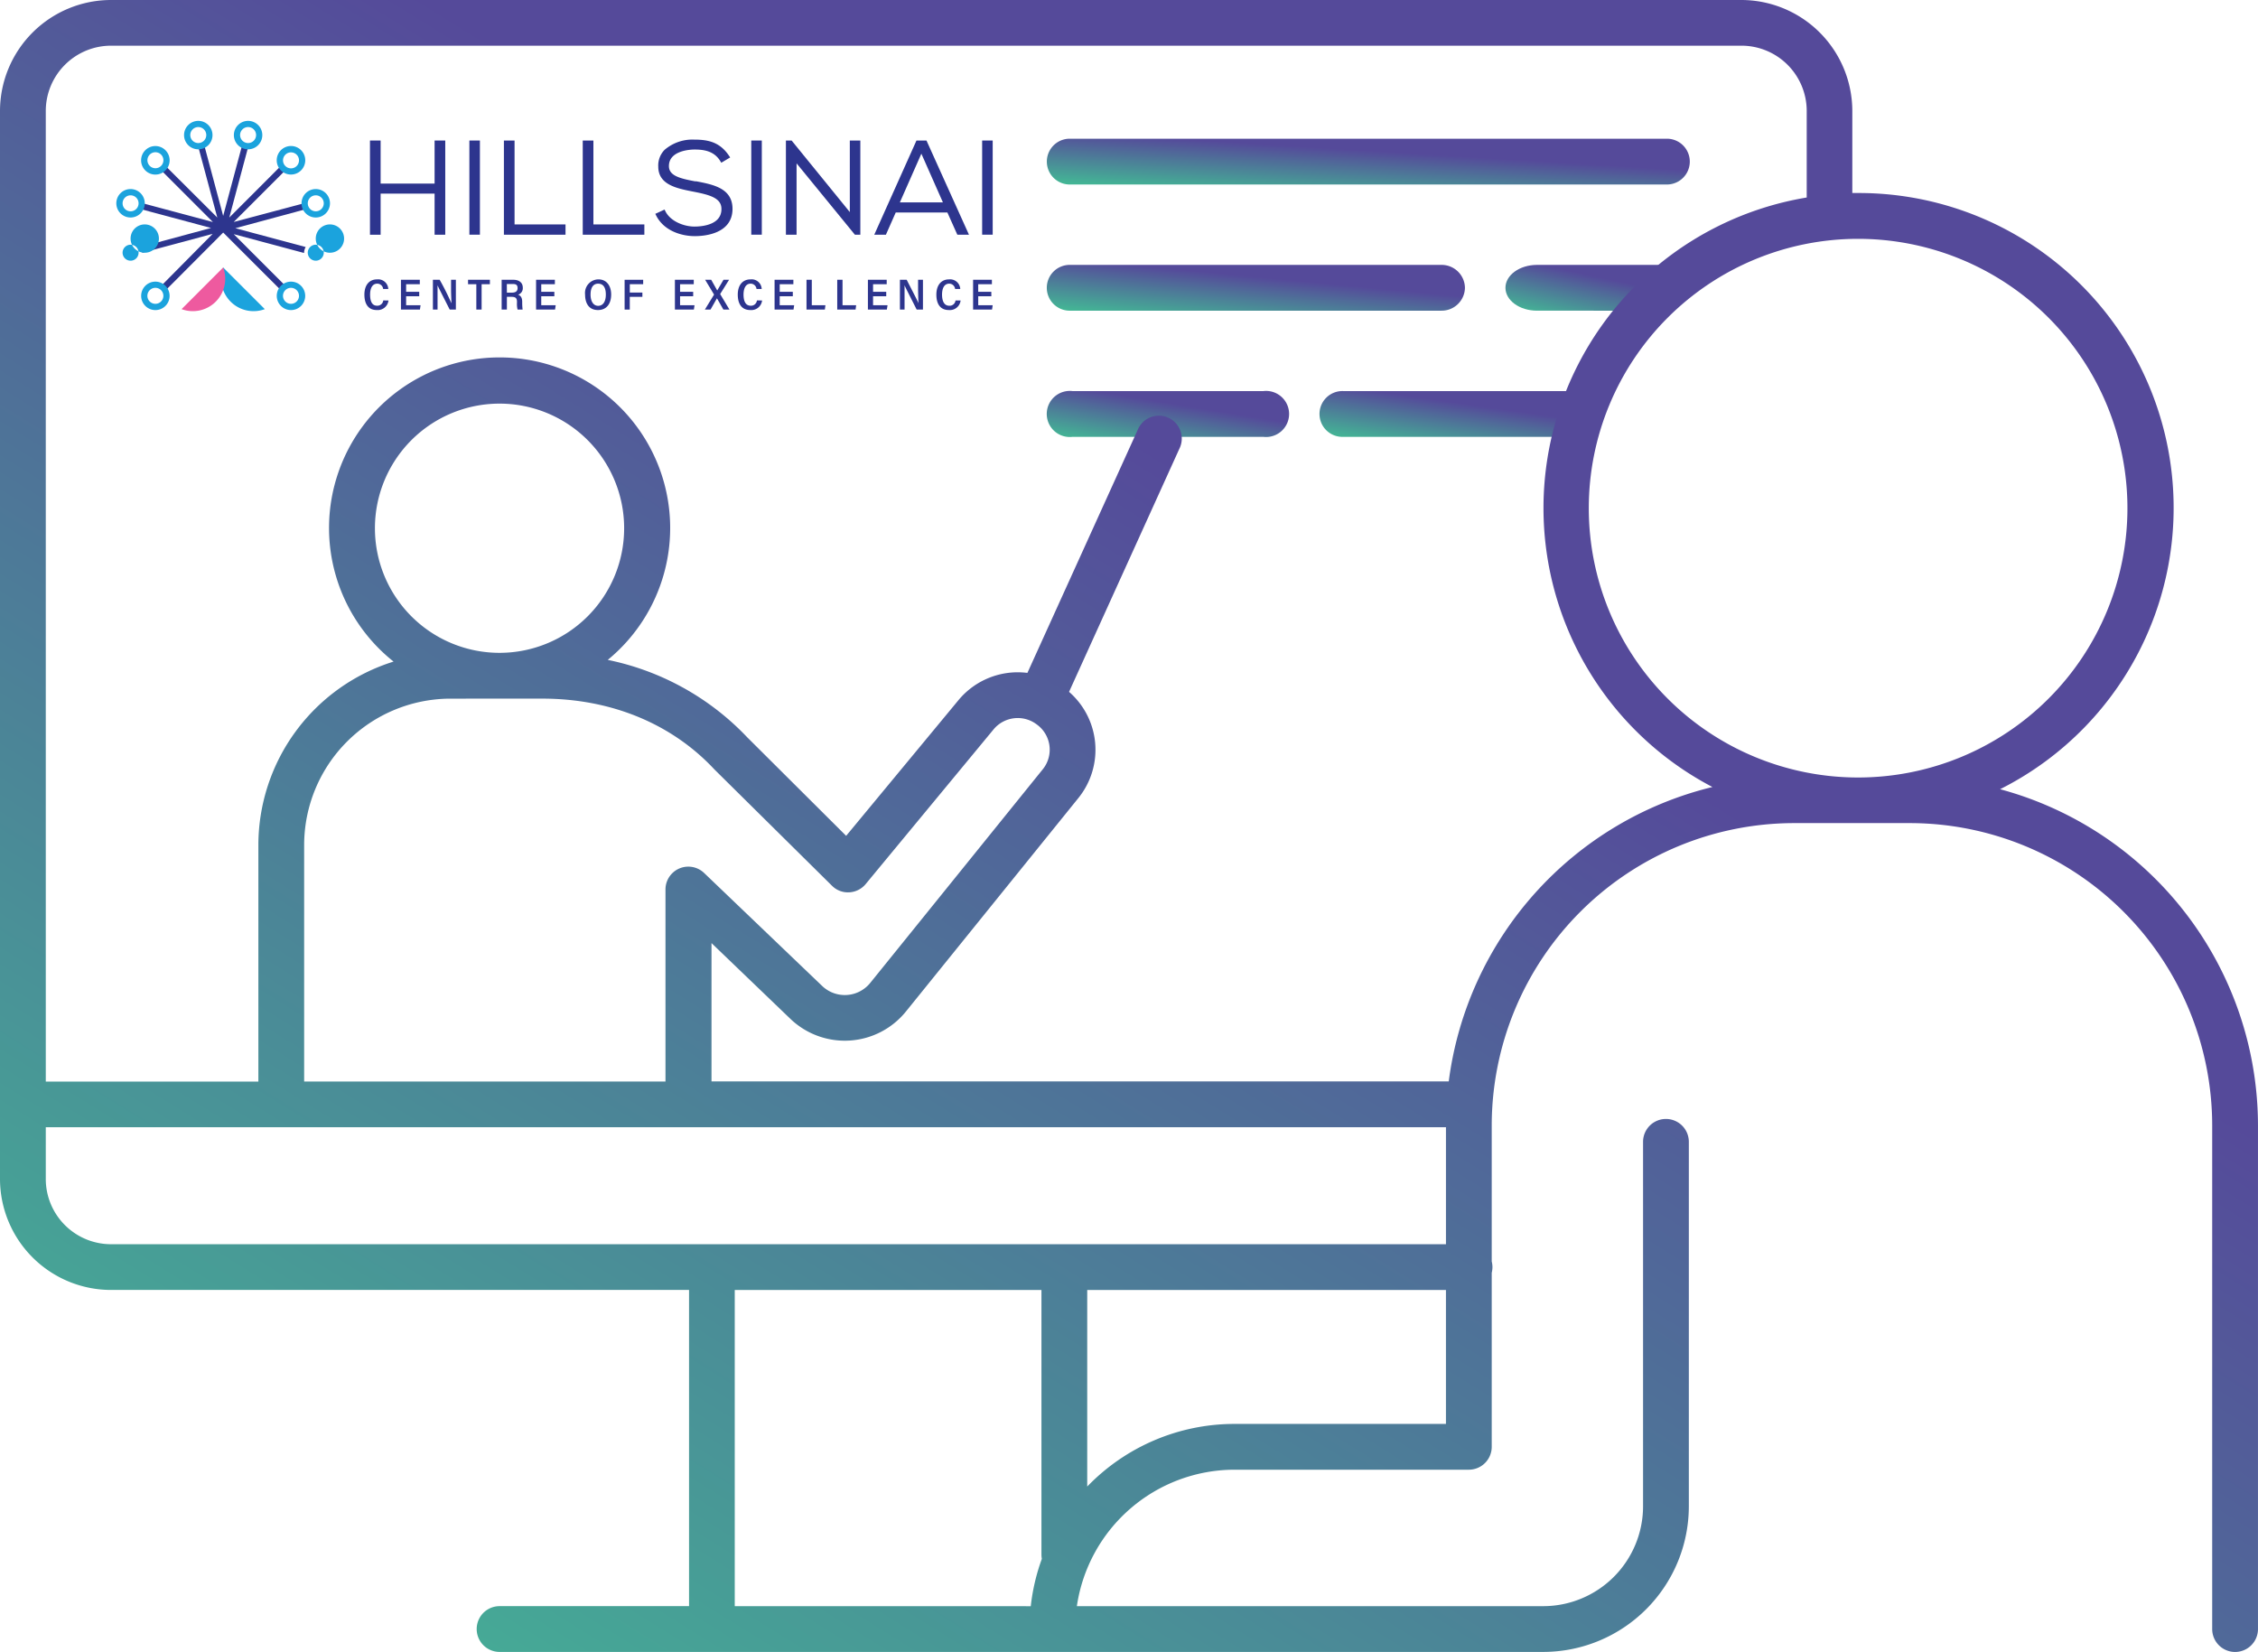 <svg xmlns="http://www.w3.org/2000/svg" xmlns:xlink="http://www.w3.org/1999/xlink" width="405.298" height="296.507" viewBox="0 0 405.298 296.507">
  <defs>
    <linearGradient id="linear-gradient" x1="0.599" y1="0.347" x2="0.038" y2="1" gradientUnits="objectBoundingBox">
      <stop offset="0" stop-color="#554a9a"/>
      <stop offset="1" stop-color="#43b895"/>
    </linearGradient>
  </defs>
  <g id="Group_241" data-name="Group 241" transform="translate(-133.851 -2012)">
    <g id="iconfinder_6570723_class_learning_from_home_education_icon" transform="translate(129.361 1940)">
      <path id="Path_687" data-name="Path 687" d="M307.305,110.35H199.937a4.11,4.11,0,0,0,0,8.218H307.305a4.11,4.11,0,0,0,0-8.218Z" transform="translate(-3.526 -13.452)" fill="url(#linear-gradient)"/>
      <path id="Path_688" data-name="Path 688" d="M339.348,138.46h-21.79c-3.125,0-5.658,1.84-5.658,4.109s2.533,4.109,5.658,4.109H339.3c3.125,0,5.658-1.84,5.658-4.109s-2.533-4.109-5.658-4.109Z" transform="translate(-37.191 -18.914)" fill="url(#linear-gradient)"/>
      <path id="Path_689" data-name="Path 689" d="M270.965,142.569a4.181,4.181,0,0,0-4.249-4.109H200.149a4.111,4.111,0,1,0,0,8.218h66.567a4.181,4.181,0,0,0,4.249-4.109Z" transform="translate(-3.526 -18.914)" fill="url(#linear-gradient)"/>
      <path id="Path_690" data-name="Path 690" d="M327.477,166.57h-41.42a4.111,4.111,0,1,0,0,8.218h41.42a4.111,4.111,0,1,0,0-8.218Z" transform="translate(-40.485 -24.377)" fill="url(#linear-gradient)"/>
      <path id="Path_691" data-name="Path 691" d="M234.785,166.57H200.509a4.136,4.136,0,1,0,0,8.218h34.285a4.136,4.136,0,1,0,0-8.218Z" transform="translate(-3.526 -24.377)" fill="url(#linear-gradient)"/>
      <path id="Path_686" data-name="Path 686" d="M363.494,213.655a56.51,56.51,0,0,0-25.451-107.011H336.97V91.908A19.949,19.949,0,0,0,317.038,72H24.423A19.949,19.949,0,0,0,4.49,91.908v191.7a19.949,19.949,0,0,0,19.933,19.925H128.17v56.752H94.162a4.109,4.109,0,1,0,0,8.218H281.491a26.16,26.16,0,0,0,26.136-26.136V276.949a4.109,4.109,0,1,0-8.218,0v65.421a17.935,17.935,0,0,1-17.918,17.918h-83.71a28.65,28.65,0,0,1,28.3-24.493h42.057a4.109,4.109,0,0,0,4.109-4.109V300.451a4.286,4.286,0,0,0,.129-1.023,4.222,4.222,0,0,0-.129-1.015v-24.42A54.319,54.319,0,0,1,326.5,219.738h20.811a54.319,54.319,0,0,1,54.255,54.255V364.4a4.109,4.109,0,1,0,8.218,0V273.992a62.585,62.585,0,0,0-46.294-60.338Zm22.857-50.444A48.341,48.341,0,1,1,338.01,114.87a48.341,48.341,0,0,1,48.341,48.341ZM12.708,283.612v-9.289H264.032v21H24.423a11.715,11.715,0,0,1-11.715-11.707Zm81.454-94.434a22.366,22.366,0,1,1,22.358-22.363,22.366,22.366,0,0,1-22.358,22.363Zm7.67,8.218c12.279,0,23.2,4.463,30.882,12.7l21.109,20.883a4.028,4.028,0,0,0,3.094,1.184,4.1,4.1,0,0,0,2.957-1.482l22.986-27.8a5.64,5.64,0,0,1,7.718-.854,5.583,5.583,0,0,1,1.08,8.057L160.7,248.412a5.873,5.873,0,0,1-8.637.556L130.885,228.7a4.1,4.1,0,0,0-6.945,2.965v34.459H59.083V223.661A26.3,26.3,0,0,1,85.356,197.4Zm34.54,162.893V303.537h55.052v47.535a4.337,4.337,0,0,0,.072.725,36.41,36.41,0,0,0-1.99,8.5Zm89.713-32.711a36.717,36.717,0,0,0-26.445,11.242l0-35.284h64.39v24.042ZM264.532,266.1H132.2V241.274l14.18,13.616a14.113,14.113,0,0,0,20.714-1.329l30.962-38.326a13.769,13.769,0,0,0-1.676-19.054l19.788-43.612a4.109,4.109,0,1,0-7.477-3.392l-19.788,43.6a13.809,13.809,0,0,0-12.391,4.915l-20.142,24.332-17.725-17.652a47.648,47.648,0,0,0-25.065-13.93,30.616,30.616,0,1,0-38.447.306,34.54,34.54,0,0,0-24.267,32.936v42.443H12.708V91.908A11.723,11.723,0,0,1,24.423,80.2H317.038a11.723,11.723,0,0,1,11.747,11.707V107.45a56.5,56.5,0,0,0-16.919,105.81A62.626,62.626,0,0,0,264.532,266.1Z" transform="translate(0 0)" fill="url(#linear-gradient)"/>
    </g>
    <g id="Layer_2" data-name="Layer 2" transform="translate(138 2050.695)">
      <g id="Layer_1" data-name="Layer 1" transform="translate(16.73 -17)">
        <path id="Path_735" data-name="Path 735" d="M54.668,42.823a5.81,5.81,0,0,1-1.341-6.133L60.8,44.164a5.81,5.81,0,0,1-6.133-1.341" transform="translate(-34.147 -10.373)" fill="#1ba3dd"/>
        <path id="Path_736" data-name="Path 736" d="M62.443,17.578a2.066,2.066,0,0,1-.294-1.069h0L49.525,19.866l9.246-9.246a2.152,2.152,0,0,1-.8-.8L48.729,19.07l3.4-12.7a2.008,2.008,0,0,1-1.09-.294l-3.407,12.7-3.4-12.7a2.066,2.066,0,0,1-1.069.294h0l3.414,12.7L37.3,9.824a2.152,2.152,0,0,1-.76.8l9.246,9.253L33.114,16.488h0a2.088,2.088,0,0,1-.294,1.069l12.631,3.385L32.82,24.349a2.059,2.059,0,0,1,.294,1.04h0L45.745,22l-9.21,9.3a2.152,2.152,0,0,1,.8.8l10.3-10.336L57.974,32.1a2.152,2.152,0,0,1,.8-.8l-9.246-9.246,12.624,3.378h0a2.088,2.088,0,0,1,.294-1.069L49.819,20.985Z" transform="translate(-28.452 -1.719)" fill="#2d358e"/>
        <path id="Path_737" data-name="Path 737" d="M46.233,0a2.553,2.553,0,1,0,2.553,2.553A2.553,2.553,0,0,0,46.233,0m0,3.981a1.435,1.435,0,1,1,1.435-1.435,1.435,1.435,0,0,1-1.435,1.435" transform="translate(-31.522 0)" fill="#1ba3dd"/>
        <path id="Path_738" data-name="Path 738" d="M58.7,0a2.553,2.553,0,1,0,2.553,2.553A2.553,2.553,0,0,0,58.7,0m0,3.981a1.435,1.435,0,1,1,1.435-1.435A1.435,1.435,0,0,1,58.7,3.981" transform="translate(-35.048 0)" fill="#1ba3dd"/>
        <path id="Path_739" data-name="Path 739" d="M69.431,11.411A2.561,2.561,0,1,0,66.87,8.851a2.561,2.561,0,0,0,2.561,2.561m0-3.981A1.435,1.435,0,1,1,68,8.865,1.435,1.435,0,0,1,69.431,7.43" transform="translate(-38.079 -1.778)" fill="#1ba3dd"/>
        <path id="Path_740" data-name="Path 740" d="M35.5,6.3a2.561,2.561,0,1,0,2.553,2.553A2.561,2.561,0,0,0,35.5,6.3m0,3.981a1.435,1.435,0,1,1,1.435-1.435A1.435,1.435,0,0,1,35.5,10.281" transform="translate(-28.483 -1.781)" fill="#1ba3dd"/>
        <path id="Path_741" data-name="Path 741" d="M29.291,22.167a2.553,2.553,0,1,0-2.561-2.553,2.553,2.553,0,0,0,2.561,2.553m0-3.981a1.435,1.435,0,1,1-1.435,1.435,1.435,1.435,0,0,1,1.435-1.435" transform="translate(-26.73 -4.823)" fill="#1ba3dd"/>
        <path id="Path_742" data-name="Path 742" d="M75.633,22.167a2.553,2.553,0,1,0-2.553-2.553,2.553,2.553,0,0,0,2.553,2.553m0-3.981A1.435,1.435,0,1,1,74.2,19.621a1.435,1.435,0,0,1,1.435-1.435" transform="translate(-39.835 -4.823)" fill="#1ba3dd"/>
        <path id="Path_743" data-name="Path 743" d="M75.633,29.462a2.543,2.543,0,1,0,0-.022m0,3.981a1.435,1.435,0,1,1,1.435-1.435,1.435,1.435,0,0,1-1.435,1.435" transform="translate(-39.835 -8.324)" fill="#1ba3dd"/>
        <path id="Path_744" data-name="Path 744" d="M29.293,29.462a2.543,2.543,0,1,0,0-.022m0,3.981a1.435,1.435,0,1,1,1.435-1.435,1.435,1.435,0,0,1-1.435,1.435" transform="translate(-26.733 -8.324)" fill="#1ba3dd"/>
        <path id="Path_745" data-name="Path 745" d="M35.5,40.23a2.553,2.553,0,1,0,2.553,2.553A2.553,2.553,0,0,0,35.5,40.23m0,3.981a1.435,1.435,0,1,1,1.435-1.435A1.435,1.435,0,0,1,35.5,44.211" transform="translate(-28.489 -11.374)" fill="#1ba3dd"/>
        <path id="Path_746" data-name="Path 746" d="M69.433,40.23a2.553,2.553,0,1,0,2.553,2.553,2.553,2.553,0,0,0-2.553-2.553m0,3.981a1.435,1.435,0,1,1,1.435-1.435,1.435,1.435,0,0,1-1.435,1.435" transform="translate(-38.082 -11.374)" fill="#1ba3dd"/>
        <path id="Path_747" data-name="Path 747" d="M4.324,83.306a1.951,1.951,0,0,1-2.109,1.719C.6,85.025,0,83.8,0,82.252S.738,79.52,2.288,79.52a1.824,1.824,0,0,1,2,1.719H3.364a1.055,1.055,0,0,0-1.055-.949c-.949,0-1.287.939-1.287,1.961s.253,1.993,1.244,1.993A1.055,1.055,0,0,0,3.385,83.3Z" transform="translate(44.529 -51.071)" fill="#2d358e"/>
        <path id="Path_748" data-name="Path 748" d="M9.5,82.543H7.148v1.613H9.742l-.116.78H6.22V79.59H9.605v.791H7.148v1.371H9.5Z" transform="translate(44.869 -51.067)" fill="#2d358e"/>
        <path id="Path_749" data-name="Path 749" d="M11.66,84.936V79.59h1.213a43.872,43.872,0,0,1,2.109,4.218h0c0-.654-.063-1.529-.063-2.394V79.59h.865v5.346H14.676c-1.909-3.765-2.109-4.155-2.183-4.366h0v4.366Z" transform="translate(45.165 -51.067)" fill="#2d358e"/>
        <path id="Path_750" data-name="Path 750" d="M19.127,80.381H17.64V79.59h3.923v.791H20.076v4.556h-.949Z" transform="translate(45.492 -51.067)" fill="#2d358e"/>
        <path id="Path_751" data-name="Path 751" d="M24.3,82.648v2.288H23.36V79.59h2.109c.981,0,1.687.485,1.687,1.424a1.223,1.223,0,0,1-.844,1.255c.538.19.738.622.738,1.308v.116a9.723,9.723,0,0,0,.074,1.244h-.907a4.218,4.218,0,0,1-.105-1.244v-.137c0-.654-.232-.907-1-.907Zm0-.749h.865c.58,0,1.055-.169,1.055-.812s-.369-.738-.875-.738H24.288Z" transform="translate(45.804 -51.067)" fill="#2d358e"/>
        <path id="Path_752" data-name="Path 752" d="M32.5,82.543H30.148v1.613h2.594l-.116.78H29.22V79.59h3.375v.791H30.148v1.371H32.5Z" transform="translate(46.123 -51.067)" fill="#2d358e"/>
        <path id="Path_753" data-name="Path 753" d="M42.243,82.241c0,1.54-.728,2.784-2.373,2.784s-2.309-1.244-2.309-2.794a2.436,2.436,0,0,1,2.383-2.71c1.561,0,2.3,1.244,2.3,2.721m-3.7,0c0,1.128.453,2.025,1.371,2.025s1.371-.844,1.371-2.014-.39-1.961-1.381-1.961-1.36.875-1.36,1.951" transform="translate(46.578 -51.071)" fill="#2d358e"/>
        <path id="Path_754" data-name="Path 754" d="M44.29,79.59h3.332v.791h-2.4v1.5h2.257v.77H45.218v2.288H44.29Z" transform="translate(46.945 -51.067)" fill="#2d358e"/>
        <path id="Path_755" data-name="Path 755" d="M56.13,82.543H53.778v1.613h2.594l-.116.78H52.85V79.59h3.385v.791H53.778v1.371H56.13Z" transform="translate(47.412 -51.067)" fill="#2d358e"/>
        <path id="Path_756" data-name="Path 756" d="M61.272,84.936l-1.149-2.014h-.011l-1.149,2.014H57.95L59.6,82.247l-1.6-2.657h1.086L60.165,81.5l.011-.011,1.118-1.9h1l-1.6,2.563,1.666,2.784Z" transform="translate(47.691 -51.067)" fill="#2d358e"/>
        <path id="Path_757" data-name="Path 757" d="M67.916,83.306a1.94,1.94,0,0,1-2.109,1.719c-1.645,0-2.257-1.223-2.257-2.773s.749-2.731,2.3-2.731a1.8,1.8,0,0,1,1.993,1.719h-.928a1.055,1.055,0,0,0-1.055-.949c-.939,0-1.276.939-1.276,1.961s.285,1.993,1.287,1.993a1.055,1.055,0,0,0,1.118-.949Z" transform="translate(47.996 -51.071)" fill="#2d358e"/>
        <path id="Path_758" data-name="Path 758" d="M73.089,82.543H70.737v1.613h2.594l-.116.78h-3.4V79.59h3.375v.791H70.737v1.371h2.352Z" transform="translate(48.338 -51.067)" fill="#2d358e"/>
        <path id="Path_759" data-name="Path 759" d="M75.25,79.59H76.2v4.566h2.447l-.105.78H75.25Z" transform="translate(48.634 -51.067)" fill="#2d358e"/>
        <path id="Path_760" data-name="Path 760" d="M80.48,79.59h.949v4.566h2.447l-.105.78H80.48Z" transform="translate(48.92 -51.067)" fill="#2d358e"/>
        <path id="Path_761" data-name="Path 761" d="M88.99,82.543H86.627v1.613h2.6l-.127.78h-3.4V79.59h3.375v.791H86.627v1.371H88.99Z" transform="translate(49.205 -51.067)" fill="#2d358e"/>
        <path id="Path_762" data-name="Path 762" d="M91.15,84.936V79.59h1.213c1.772,3.438,2.046,3.965,2.109,4.218h0c0-.654-.063-1.529-.063-2.394V79.59h.875v5.346H94.155c-1.9-3.765-2.109-4.155-2.172-4.366h0v4.366Z" transform="translate(49.502 -51.067)" fill="#2d358e"/>
        <path id="Path_763" data-name="Path 763" d="M101.705,83.306A1.94,1.94,0,0,1,99.6,85.025c-1.645,0-2.246-1.223-2.246-2.773s.749-2.731,2.288-2.731a1.824,1.824,0,0,1,2,1.719h-.928a1.055,1.055,0,0,0-1.055-.949c-.949,0-1.287.939-1.287,1.961s.306,2,1.3,2a1.055,1.055,0,0,0,1.118-.949Z" transform="translate(49.84 -51.071)" fill="#2d358e"/>
        <path id="Path_764" data-name="Path 764" d="M106.879,82.543h-2.352v1.613h2.594l-.116.78h-3.4V79.59h3.375v.791h-2.457v1.371h2.352Z" transform="translate(50.181 -51.067)" fill="#2d358e"/>
        <path id="Path_765" data-name="Path 765" d="M11.6,66H1.913V58.27H0V75.181H1.913V67.8H11.6v7.379h1.913V58.27H11.6Z" transform="translate(45.529 -54.743)" fill="#2d358e"/>
        <rect id="Rectangle_108" data-name="Rectangle 108" width="1.892" height="16.901" transform="translate(63.371 3.527)" fill="#2d358e"/>
        <path id="Path_766" data-name="Path 766" d="M24.913,58.27H23V75.181H34.058v-1.85H24.913Z" transform="translate(46.569 -54.743)" fill="#2d358e"/>
        <path id="Path_767" data-name="Path 767" d="M38.453,58.27H36.54V75.181H47.6v-1.85H38.453Z" transform="translate(47.181 -54.743)" fill="#2d358e"/>
        <path id="Path_768" data-name="Path 768" d="M56.316,65.6h-.178c-2.832-.523-4.693-1.045-4.693-2.738,0-2.885,4.118-2.968,4.578-2.968,1.766,0,3.554.293,4.651,2.09l.167.282,1.6-.951-.2-.293c-1.61-2.4-3.648-2.906-6.208-2.906a7.661,7.661,0,0,0-5.362,1.829,4,4,0,0,0-1.139,3.01c0,3.271,3.334,3.919,6.271,4.494s5.09,1.129,5.069,3.136c0,2.8-3.386,3.136-4.839,3.136-1.913,0-4.338-.951-5.226-2.759l-.146-.293L49,71.436l.146.293c1.38,2.738,4.5,3.71,6.961,3.71,1.578,0,6.731-.345,6.752-4.881,0-3.71-3.439-4.369-6.47-4.954" transform="translate(47.744 -54.75)" fill="#2d358e"/>
        <rect id="Rectangle_109" data-name="Rectangle 109" width="1.892" height="16.901" transform="translate(113.969 3.527)" fill="#2d358e"/>
        <path id="Path_769" data-name="Path 769" d="M82.9,71.115,72.454,58.27H71.43V75.181h1.913V62.367L83.816,75.181h.972V58.27H82.9Z" transform="translate(48.758 -54.743)" fill="#2d358e"/>
        <path id="Path_770" data-name="Path 770" d="M94.178,58.27,86.6,75.181h2.09l1.766-3.993h9.271l1.787,3.993h2.09L95.975,58.27Zm4.745,11.1H91.2l3.857-8.738Z" transform="translate(49.444 -54.743)" fill="#2d358e"/>
        <rect id="Rectangle_110" data-name="Rectangle 110" width="1.892" height="16.901" transform="translate(155.411 3.527)" fill="#2d358e"/>
        <path id="Path_771" data-name="Path 771" d="M49.193,42.823a5.8,5.8,0,0,0,1.334-6.133L43.06,44.164a5.81,5.81,0,0,0,6.133-1.341" transform="translate(-31.347 -10.373)" fill="#ee5a9f"/>
      </g>
    </g>
  </g>
</svg>
